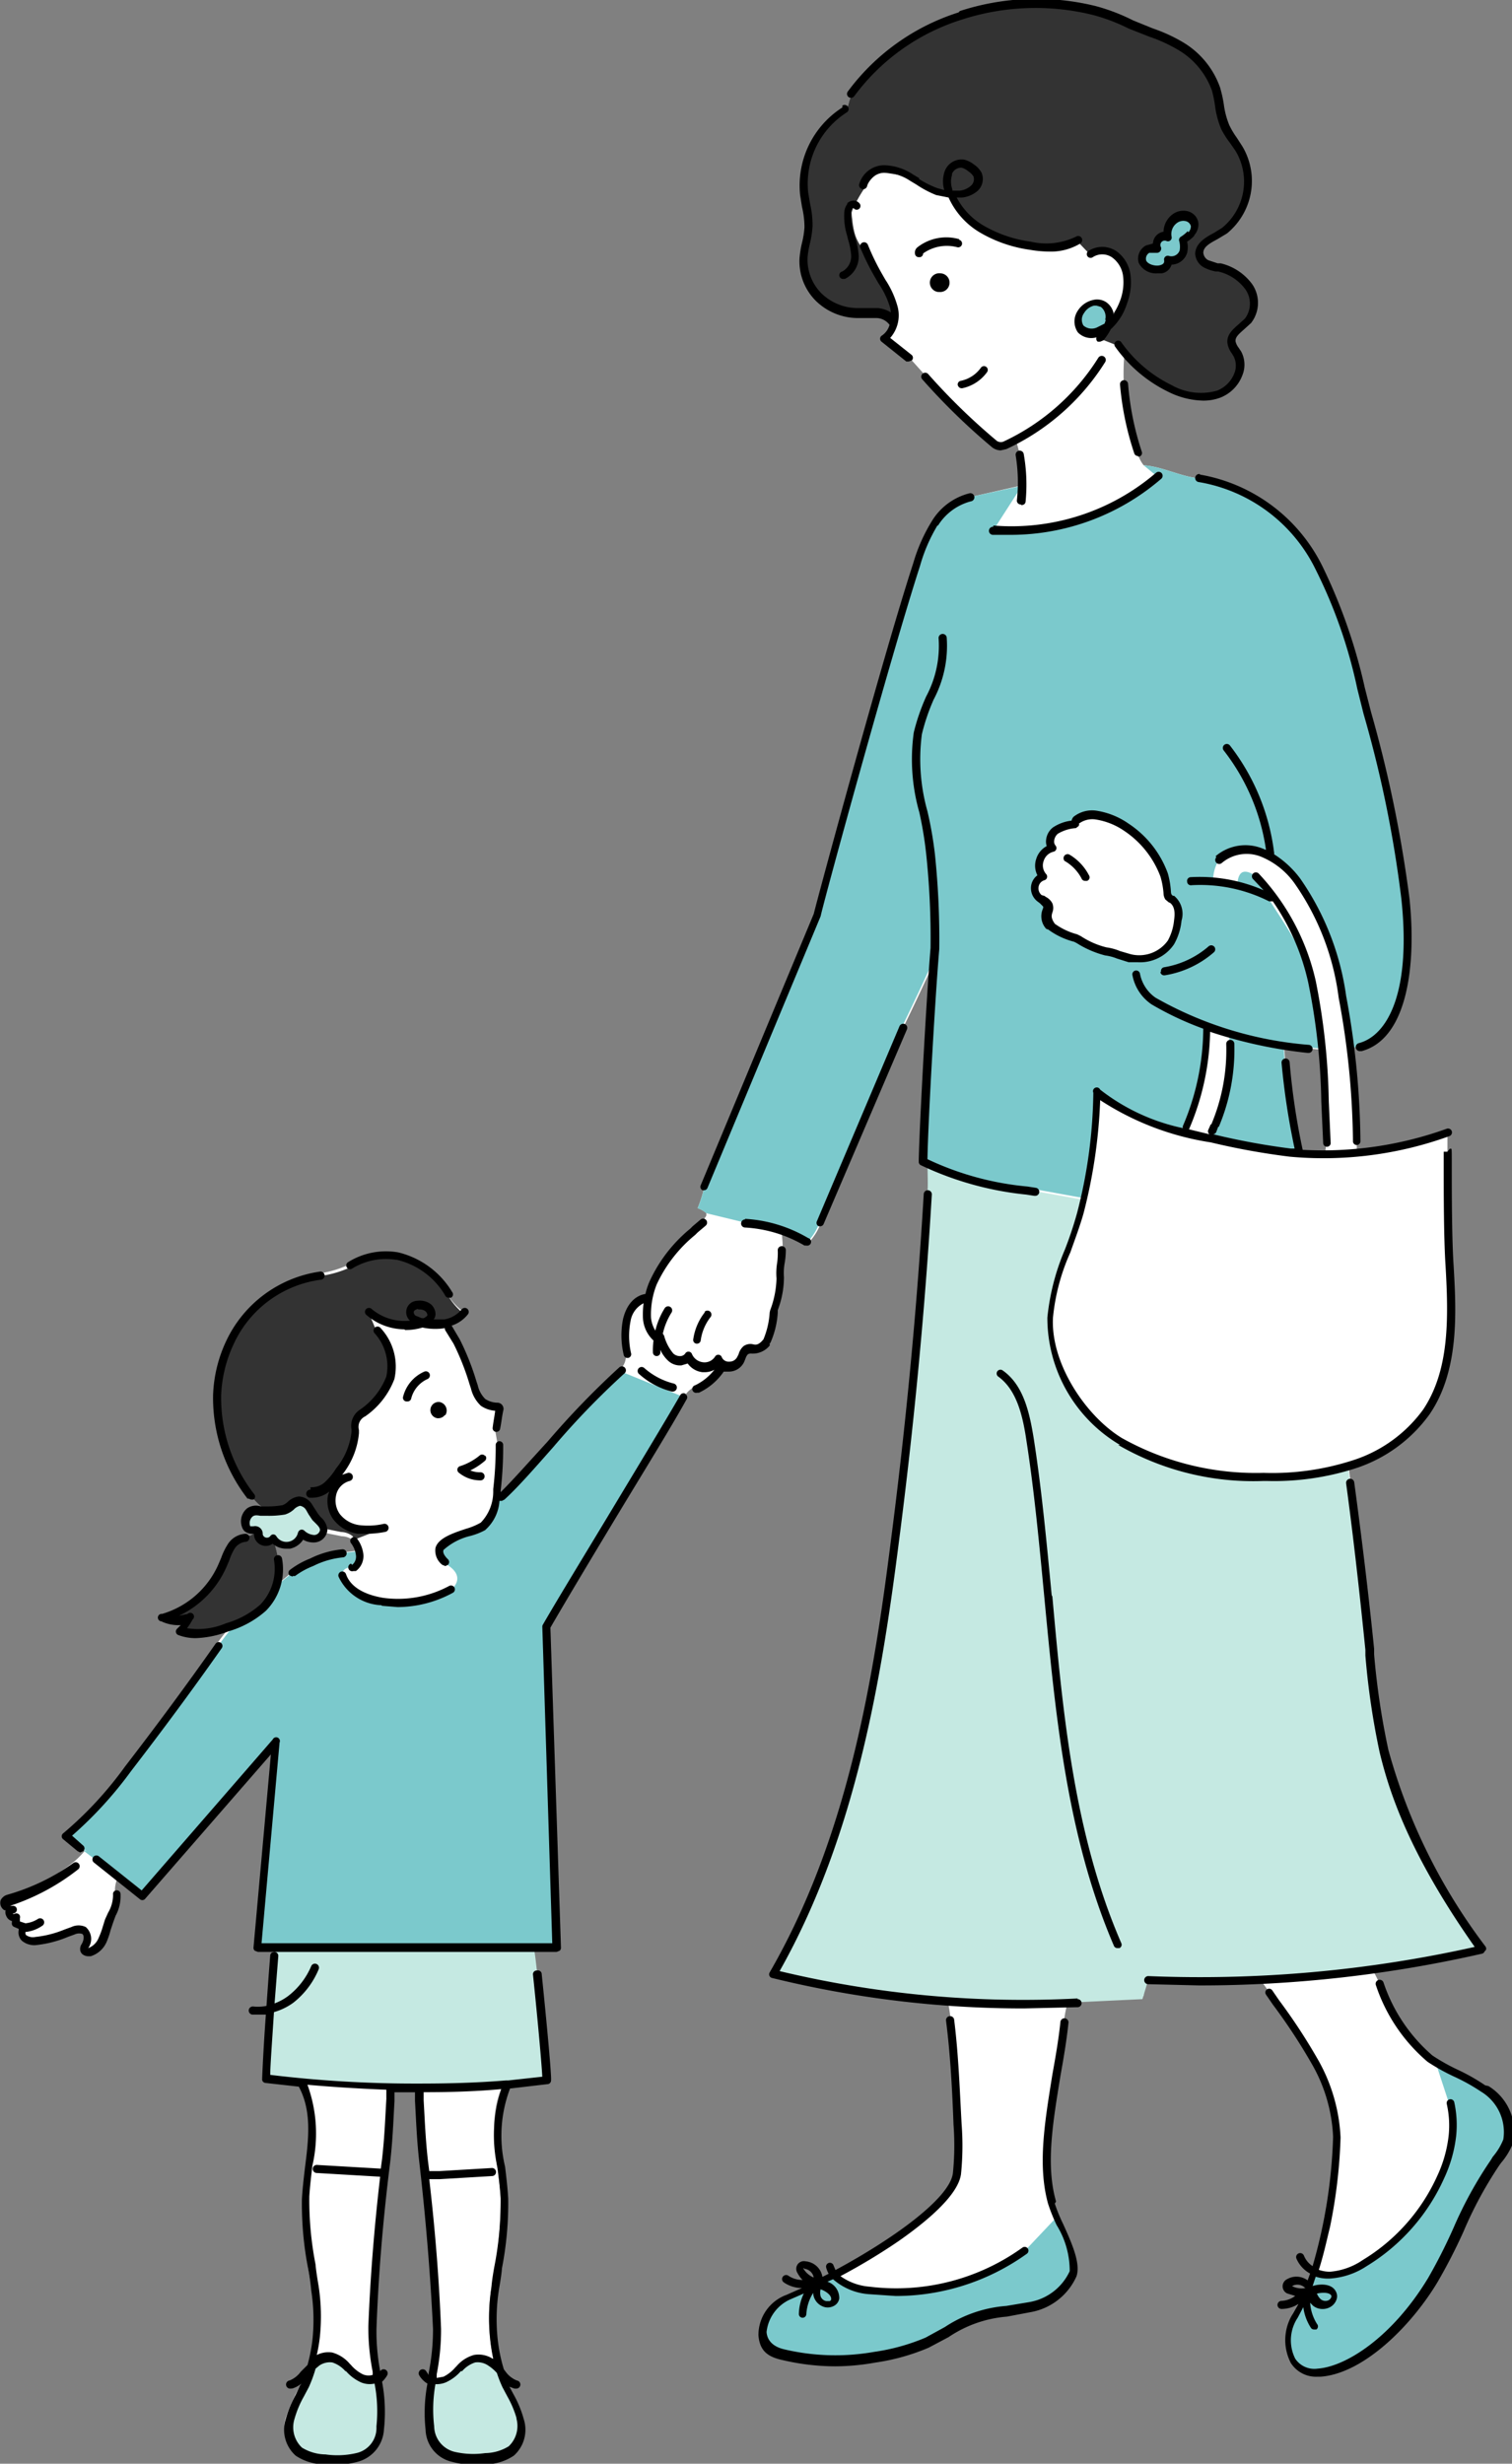 <svg xmlns="http://www.w3.org/2000/svg" xmlns:xlink="http://www.w3.org/1999/xlink" width="85.92" height="140" viewBox="0 0 85.92 140"><rect x="0" y="0" width="85.92" height="140" fill="#808080" stroke="none"/><defs><style>.a{fill:none;}.b{clip-path:url(#a);}.c{fill:#fff;}.d{fill:#7bc9cc;}.e{fill:#333;}.f{fill:#c5e9e2;}.g{fill:#8acecd;}.h{fill:#0d4a6e;}</style><clipPath id="a"><rect class="a" width="85.92" height="140"/></clipPath></defs><g transform="translate(42.96 70)"><g class="b" transform="translate(-42.96 -70)"><path class="c" d="M84.443,119.159c-.953-.671-2.083-1.059-3.036-1.73a11.391,11.391,0,0,1-2.859-4.271c-.106-.282-.282-.565-.424-.883,2.118-.282,4.2-.671,6.283-1.13a32.589,32.589,0,0,1-5.542-11.261,45.434,45.434,0,0,1-.847-5.754q-.494-4.73-1.094-9.46c-.035-.247-.071-.6-.106-.918l.282-.071a8.119,8.119,0,0,0,4.13-3c1.588-2.365,1.483-5.436,1.306-8.3-.141-2.153-.106-6.531-.106-6.531V64.8a21.957,21.957,0,0,1-5.154,1.13v-.635a46.42,46.42,0,0,0-.353-5.3l.6-.106c2.542-.671,2.93-4.977,2.542-8.4A75.118,75.118,0,0,0,77.913,40.9c-.777-2.859-1.341-5.648-2.753-8.225a9.337,9.337,0,0,0-6.848-5.013c-1.059-.106-2.083-.671-3.142-.741a2.012,2.012,0,0,1-.353-.706A16.592,16.592,0,0,1,64.04,22.3a14.508,14.508,0,0,1,.035-1.73,7.766,7.766,0,0,0,2.612,2.047,3.447,3.447,0,0,0,2.753.318A1.76,1.76,0,0,0,70.5,20.637,1.942,1.942,0,0,1,70.182,20c-.071-.529.565-.812.918-1.236a1.624,1.624,0,0,0,.035-1.906,2.859,2.859,0,0,0-1.694-1.094,3.106,3.106,0,0,1-.741-.247.741.741,0,0,1-.388-.6c0-.706.988-.918,1.412-1.271a3.636,3.636,0,0,0,.847-4.695c-.247-.424-.565-.777-.777-1.2s-.318-1.447-.529-2.153a4.624,4.624,0,0,0-2.047-2.436,27.928,27.928,0,0,0-2.789-1.236,10.7,10.7,0,0,0-2.083-.777A13.2,13.2,0,0,0,48.579,5.846h.035a1.2,1.2,0,0,0-.141.282c-.071.212-.106.53-.282.635A4.977,4.977,0,0,0,45.9,11.53a10.943,10.943,0,0,1,.247,1.836c-.035.6-.247,1.165-.282,1.73a2.93,2.93,0,0,0,.847,2.224,3.212,3.212,0,0,0,2.224.918,10.66,10.66,0,0,1,1.13,0,1.165,1.165,0,0,1,.918.565h.035a1.341,1.341,0,0,1-.565.882l1.412,1.13.918,1.024a36.007,36.007,0,0,0,3.954,3.848.635.635,0,0,0,.6.071l.565-.282.106.353c.035.177.106.318.141.494a9.743,9.743,0,0,1,.141,1.73l-2.965.671A3.318,3.318,0,0,0,53.309,30.2a9.531,9.531,0,0,0-1.024,2.365c-1.659,5.083-5.472,19.062-5.648,19.909L40.212,67.9a7.307,7.307,0,0,1-.388,1.236,1.412,1.412,0,0,1,.494.282v.141a1.306,1.306,0,0,1-.247.318l-.6.494a8.119,8.119,0,0,0-2.259,2.895,3.919,3.919,0,0,0-.282.918l-.071-.071a1.554,1.554,0,0,0-1.165,1.236,4.518,4.518,0,0,0,.035,1.941,1.094,1.094,0,0,1-.318,1.024c-1.836,1.483-5.119,5.542-6.813,7.166l-.388.353.106-.741a20.827,20.827,0,0,0,.141-2.542l-.177-1.024q.106-.494.177-1.024a.177.177,0,0,0-.035-.141h-.141a1.483,1.483,0,0,1-.777-.247,1.8,1.8,0,0,1-.494-.882,15.814,15.814,0,0,0-.988-2.577,7.554,7.554,0,0,0-.459-.741l-.141-.282A1.836,1.836,0,0,0,26.481,75a3.812,3.812,0,0,1-.918-1.024c-2.542-3.742-5.577-1.624-5.577-1.624a5.9,5.9,0,0,1-1.694.494,6.959,6.959,0,0,0-5.86,6.813,9.178,9.178,0,0,0,1.942,5.754,4.73,4.73,0,0,0,.918.883h-.141c-.282,0-.6-.176-.883.035a.741.741,0,0,0-.212.812l.071.141c.141.141.494.035.565.212v.071h0a1.236,1.236,0,0,1-.671.282,1.059,1.059,0,0,0-.812.53,5.26,5.26,0,0,0-.424.953A5.26,5.26,0,0,1,9.4,92.4a2.047,2.047,0,0,0,1.412.035,2.718,2.718,0,0,1-.494.706,3.843,3.843,0,0,0,2.718-.212l.318-.106a12.178,12.178,0,0,0-.847,1.059Q10,97.45,7.348,100.874a20.127,20.127,0,0,1-3.53,3.812l.847.741.318.247a5.048,5.048,0,0,1-.6.6,12.426,12.426,0,0,1-3.812,2.047.485.485,0,0,0-.282.176.247.247,0,0,0,.141.282.741.741,0,0,0,.353.071.286.286,0,1,0,.212.529l-.071.388.53.212a.383.383,0,0,0-.071.6.882.882,0,0,0,.706.176,8.19,8.19,0,0,0,2.118-.6.741.741,0,0,1,.635-.035c.282.177.212.635.035.918a.282.282,0,0,0-.071.176c0,.141.212.176.318.141a1.235,1.235,0,0,0,.777-.706c.141-.318.212-.706.353-1.024a3.358,3.358,0,0,0,.459-1.553,2.083,2.083,0,0,1,.176-.953l1.271,1.024,7.59-8.719-1.059,11.649h1.094a1.765,1.765,0,0,0-.141.459c-.247,2.965-.494,6.778-.459,6.954l2.012.247v.106c1.059,1.977.282,4.307.176,6.5a24.628,24.628,0,0,0,.53,5.154,11.261,11.261,0,0,1,.071,2.824A8.507,8.507,0,0,1,17.267,136a10.237,10.237,0,0,0-.847,1.871,1.8,1.8,0,0,0,.494,1.871,2.788,2.788,0,0,0,1.483.459,4.907,4.907,0,0,0,1.836-.071,1.762,1.762,0,0,0,1.341-1.659c.282-1.906-.494-3.777-.424-5.683.106-3.177.388-6.319.777-9.5.177-1.447.212-2.577.282-4.165H23.8c.071,1.589.106,2.718.282,4.165.388,3.177.635,6.319.777,9.5.071,1.906-.706,3.777-.424,5.683a1.794,1.794,0,0,0,1.341,1.659,4.907,4.907,0,0,0,1.836.071,2.789,2.789,0,0,0,1.483-.459,1.8,1.8,0,0,0,.494-1.871A10.237,10.237,0,0,0,28.74,136a8.507,8.507,0,0,1-.706-2.683,11.261,11.261,0,0,1,.071-2.824,25.288,25.288,0,0,0,.53-5.154c-.106-1.73-.883-4.483.177-6.46l2.224-.247c0-.212-.212-3.142-.53-6-.071-.529-.106-1.024-.212-1.553H31.6L31.246,92.9c1.836-3.177,5.966-9.813,7.8-13.026a1.412,1.412,0,0,1,.353-.424c.141-.106.247-.212.424-.176a3.318,3.318,0,0,0,1.306-1.13l-.141-.071-.177-.176.212-.212a.706.706,0,0,0,1.271-.071,1.273,1.273,0,0,1,.282-.53c.141-.106.565.247,1.2-.459a4.766,4.766,0,0,0,.388-1.659,7.323,7.323,0,0,0,.388-1.977,10.4,10.4,0,0,1,.106-1.553c0-.53-.035-.53-.035-.812v-.282a7.66,7.66,0,0,1,1.447.671h.141a3.389,3.389,0,0,0,.6-.988c.035-.035,0-.071.035-.141L51.544,58.8c.6-1.236,1.13-2.365,1.694-3.6-.212,3-.565,9.319-.6,11.19l.318.141c0,.565.035,1.094,0,1.659q-.6,9.884-1.871,19.733c-1.094,8.507-2.612,17.156-6.919,24.569a59.693,59.693,0,0,0,9.849,1.553c.071.388.141.741.176,1.094.247,1.942.353,3.954.424,5.9a15.814,15.814,0,0,1-.035,2.824c-.282,2.012-5.754,5.4-9.6,6.989-1.589.671-2.153,2.824-.247,3.248a12.849,12.849,0,0,0,5.189.141,12.073,12.073,0,0,0,3-.812C53.8,133,54.58,132.4,55.5,132.044s2.153-.388,3.212-.671a3.314,3.314,0,0,0,2.471-1.906c.318-1.024-.953-2.965-1.236-3.989-.812-2.965.282-6.566.706-10.237a8.366,8.366,0,0,1,.247-1.165h.565c1.2-.071,2.506-.071,3.707-.176a9.619,9.619,0,0,0,0-1.165h.318c2.047.071,4.06.071,6.107-.035l.565.777c.953,1.377,2.189,3.036,2.647,3.954a10.9,10.9,0,0,1,1.236,4.236c-.035,2.648-.741,7.413-2.33,10.166-.777,1.377-.459,3.354,1.377,3.248,2.506-.176,5.189-3.106,6.46-5.26s2.047-4.624,3.53-6.672a4.448,4.448,0,0,0,.741-1.235,2.841,2.841,0,0,0-1.341-2.965M20.268,87.989a1.8,1.8,0,0,1,.282.6l-.883.106a4.977,4.977,0,0,0-1.765.494,4.448,4.448,0,0,0-1.094.6l-.883.741A3.142,3.142,0,0,0,16,89.119a6.636,6.636,0,0,0-.318-1.13h0a.918.918,0,0,0,1.624-.318,1.13,1.13,0,0,0,.706.318.565.565,0,0,0,.53-.424l1.059.212a1.114,1.114,0,0,1,.671.247M75.477,63.1l.106,2.33a5.364,5.364,0,0,1-.071.671l-1.518-.071v-.106a39.323,39.323,0,0,1-.777-5.083c-.035-.494-.035-.494-.071-.953l1.377.176.812.071c.071.988.141,1.977.177,2.93" transform="translate(-0.182 -0.481)"/><path class="d" d="M11.477,247.875,13.7,249.57l1.271,1.024,7.59-8.719L21.5,253.523h17.05l-.565-18.25c1.836-3.177,5.966-9.813,7.8-13.026L42.223,220.8c-1.836,1.483-5.119,5.542-6.813,7.166l-.388.353h0a2.047,2.047,0,0,1-.671,1.306c-.635.459-3.459.706-2.189,2.047,1.412.777.388,1.518.388,1.518a6.389,6.389,0,0,1-3.918.706,2.692,2.692,0,0,1-2.259-1.483s-.106-.529.635-.494a.847.847,0,0,0,.318-.741V231h0l-.883.106a4.977,4.977,0,0,0-1.765.494,4.447,4.447,0,0,0-1.094.6l-.882.706a15.567,15.567,0,0,0-3.318,3.389q-2.506,3.565-5.154,6.989A20.127,20.127,0,0,1,10.7,247.1l.847.741.318.212" transform="translate(-6.923 -142.858)"/><path class="e" d="M37.1,218.526l1.73-.671a4.271,4.271,0,0,1-1.483.071,1.906,1.906,0,0,1-1.236-.741,1.553,1.553,0,0,1-.247-1.165,1.377,1.377,0,0,1,.565-.882l-.706.318a4.59,4.59,0,0,0,.565-.706,4.125,4.125,0,0,0,.918-2.224,1.694,1.694,0,0,1,.035-.706,1.2,1.2,0,0,1,.388-.424,4.035,4.035,0,0,0,1.553-1.977,3,3,0,0,0-.741-2.683l-.459-1.094a3.142,3.142,0,0,0,3.036.565,3.247,3.247,0,0,0,1.306.071h.353l.177-.071.106-.071.177-.106.071-.071.212-.247a3.812,3.812,0,0,1-.918-1.024,4.749,4.749,0,0,0-2.436-2.012l-.247-.071a3.459,3.459,0,0,0-.883-.106h-.353l-.459.071h-.176a3.777,3.777,0,0,0-1.024.459,5.93,5.93,0,0,1-1.694.494,7.307,7.307,0,0,0-3.459,1.553,7.408,7.408,0,0,0-2.4,5.26,9.143,9.143,0,0,0,1.235,4.695,8.967,8.967,0,0,0,.635.953,4.73,4.73,0,0,0,.918.883h-.141l-.53-.071h0a.494.494,0,0,0-.318.106.706.706,0,0,0-.212.741v.176h.106l.388.071.106.106a.847.847,0,0,1-.318.282h-.318a.953.953,0,0,0-.671.318l-.176.212a2.9,2.9,0,0,0-.247.529l-.141.424a5.26,5.26,0,0,1-3.389,3.071h.106a2.012,2.012,0,0,0,1.306,0,2.718,2.718,0,0,1-.494.706h.141a4.1,4.1,0,0,0,2.577-.247l.318-.106h0a4.765,4.765,0,0,0,1.694-.988,3.106,3.106,0,0,0,.883-2.047V219.8a3,3,0,0,0-.035-.353h0a6.283,6.283,0,0,0-.282-.988l-.071-.212a.918.918,0,0,0,.918.388l.177-.071a.918.918,0,0,0,.529-.635l.282.212.141.071h.53l.141-.071h0l.106-.106h0l.071-.176,1.059.212a1.115,1.115,0,0,1,.671.247" transform="translate(-17.016 -131.017)"/><path class="f" d="M49.924,321.413h1.589l5.013-.212,2.224-.247c0-.212-.212-3.142-.529-6-.071-.529-.106-1.024-.212-1.553H43.394a1.765,1.765,0,0,0-.141.459c-.247,2.965-.494,6.778-.459,6.954l2.012.247Z" transform="translate(-27.685 -202.77)"/><path class="f" d="M73.15,380.33a2.682,2.682,0,0,0-.565-.494,1.271,1.271,0,0,0-.918-.177,1.836,1.836,0,0,0-.847.565,2.542,2.542,0,0,1-.812.635.953.953,0,0,1-.706.035,9.072,9.072,0,0,0-.106,2.718,1.794,1.794,0,0,0,1.341,1.659,4.906,4.906,0,0,0,1.836.071,2.788,2.788,0,0,0,1.483-.459,1.8,1.8,0,0,0,.494-1.871,10.274,10.274,0,0,0-.847-1.871,6.956,6.956,0,0,1-.318-.847" transform="translate(-44.734 -245.625)"/><path class="f" d="M47.644,380.33a2.683,2.683,0,0,1,.565-.494,1.271,1.271,0,0,1,.918-.177,1.836,1.836,0,0,1,.847.565,2.542,2.542,0,0,0,.812.635.953.953,0,0,0,.706.035,9.072,9.072,0,0,1,.106,2.718,1.794,1.794,0,0,1-1.341,1.659,4.906,4.906,0,0,1-1.836.071,2.788,2.788,0,0,1-1.483-.459,1.8,1.8,0,0,1-.494-1.871,10.273,10.273,0,0,1,.847-1.836,6.952,6.952,0,0,0,.318-.847" transform="translate(-29.994 -245.625)"/><path class="f" d="M39.631,242.329a.741.741,0,0,0-.212.812l.071.141c.141.141.494.035.6.212a.53.53,0,0,1,.035.176.459.459,0,0,0,.847.212.918.918,0,0,0,1.624-.318,1.13,1.13,0,0,0,.706.318.565.565,0,0,0,.565-.459c0-.318-.282-.529-.494-.741a2.074,2.074,0,0,1-.353-.565.706.706,0,0,0-.565-.318c-.353.035-.565.388-.883.494a5.4,5.4,0,0,1-1.059.071c-.282,0-.6-.176-.882.035" transform="translate(-25.476 -156.445)"/><path class="f" d="M158.465,233.014l2.542-.388.918-.176.847-.177,1.942-.424-.212-.282a42.713,42.713,0,0,1-3.495-5.789,25.169,25.169,0,0,1-1.871-5.154c-.141-.671-.282-1.341-.388-2.012-.176-1.235-.318-2.471-.459-3.742q-.494-4.73-1.094-9.46c-.035-.247-.071-.6-.106-.918a15.744,15.744,0,0,1-4.836.6,15.548,15.548,0,0,1-8.154-2.012,8.2,8.2,0,0,1-4.024-7.06c.106-2.047,1.2-3.918,1.694-5.93l.212-.741-2.753-.494a19.255,19.255,0,0,1-6.036-1.553c0,.565.035,1.094,0,1.659q-.6,9.884-1.871,19.733c-1.024,7.978-2.436,16.062-6.142,23.192L124.4,233.3a59.692,59.692,0,0,0,17.3,1.659l3.706-.176.353-1.165a71.975,71.975,0,0,0,12.637-.6h.071Z" transform="translate(-80.487 -121.183)"/><path class="g" d="M126.541,198.382l-.741-.282,1.447.671h0l-.671-.353h-.035" transform="translate(-81.393 -128.171)"/><path class="d" d="M152.542,99.539a72.258,72.258,0,0,0-2.153-10.59c-.777-2.859-1.341-5.648-2.753-8.225a11.826,11.826,0,0,0-1.094-1.659l-.247-.318-.635-.706h-.035l-.706-.635-.247-.176-.494-.353-.988-.565-.388-.176a7.1,7.1,0,0,0-2.012-.494c-1.059-.106-2.083-.671-3.142-.741l.812.671a12.743,12.743,0,0,1-9.39,3.071l1.659-2.577-2.93.635h0a3.318,3.318,0,0,0-2.012,1.483,9.531,9.531,0,0,0-1.024,2.365c-1.659,5.083-5.472,19.062-5.648,19.909l-6.425,15.426a7.307,7.307,0,0,1-.388,1.236,1.412,1.412,0,0,1,.494.282l2.189.529a7.7,7.7,0,0,1,2.047.388h0l.741.282h.035l.671.353h.141a3.389,3.389,0,0,0,.6-.988c.035-.035,0-.071.035-.141l4.695-11.084c.6-1.236,1.13-2.365,1.694-3.6-.212,3-.565,9.319-.6,11.19l.318.141a19.01,19.01,0,0,0,6.036,1.553l2.718.494a27.675,27.675,0,0,0,.741-6.142,11.791,11.791,0,0,0,4.942,2.294l.106-.282a14.367,14.367,0,0,0,1.165-5.613v-.141h0l1.341.424h0v.706a11.049,11.049,0,0,1-.882,4.624l-.141.353-.177.388h.141a40.136,40.136,0,0,0,4.448.812h.635v-.106a39.359,39.359,0,0,1-.777-5.083c-.035-.494-.035-.494-.071-.953l1.377.176.812.071a25.273,25.273,0,0,0-.565-3.883c-.494-2.118-2.012-3.777-3.036-5.719a.847.847,0,0,0-.565-.459c-.282-.071-.6.035-.635.706h0l-1.341-.212h0a2.118,2.118,0,0,1,.318-1.165,2.436,2.436,0,0,1,2.436-.388,5.368,5.368,0,0,1,2.33,2.012,12.6,12.6,0,0,1,1.871,4.342,46.2,46.2,0,0,1,.847,4.8v-.071l.6-.106c2.542-.671,2.93-4.977,2.542-8.4m-12.955,1.271a3.248,3.248,0,0,1-.388,1.236,2.248,2.248,0,0,1-2.365.882c-.953-.141-.918-.353-1.377-.388a9.063,9.063,0,0,1-1.694-.741,4.1,4.1,0,0,1-1.412-.671c-.529-.741,0-.847-.176-1.271s-.247-.247-.424-.353A.706.706,0,0,1,132,98.233a.988.988,0,0,1,.529-1.624.706.706,0,0,1,.176-.988,2.507,2.507,0,0,1,1.13-.388c-.106-.388.741-.6,1.165-.529a4.1,4.1,0,0,1,1.73.706,5.526,5.526,0,0,1,2.153,2.718,4.8,4.8,0,0,1,.176,1.024.459.459,0,0,0,.071.247l.212.176a1.161,1.161,0,0,1,.318,1.2" transform="translate(-72.658 -48.46)"/><path class="g" d="M209,185.7Z" transform="translate(-135.223 -120.148)"/><path class="c" d="M194,165.2Z" transform="translate(-125.518 -106.884)"/><path class="c" d="M199.1,142.5Z" transform="translate(-128.818 -92.197)"/><path class="c" d="M170.792,156.791l-.212.741c-.529,2.012-1.589,3.883-1.694,5.93a8.245,8.245,0,0,0,4.024,7.06,15.223,15.223,0,0,0,8.154,2.012,15.744,15.744,0,0,0,4.836-.6l.282-.071a8.119,8.119,0,0,0,4.13-3c1.589-2.365,1.483-5.436,1.306-8.3-.141-2.153-.106-6.531-.106-6.531v-1.059a21.992,21.992,0,0,1-5.154,1.13v-.635a46.7,46.7,0,0,0-1.2-10.025,12.6,12.6,0,0,0-1.871-4.342,5.149,5.149,0,0,0-2.33-2.012,2.436,2.436,0,0,0-2.436.388,2.118,2.118,0,0,0-.318,1.165h0l1.341.212c.035-.706.353-.777.635-.706a.883.883,0,0,1,.565.459c1.024,1.941,2.542,3.6,3.036,5.719a25.24,25.24,0,0,1,.565,3.883c.071.988.141,1.977.176,2.93l.106,2.33a5.435,5.435,0,0,1-.071.671l-1.518-.071h-.529a40.134,40.134,0,0,1-4.448-.812h-.141l.177-.388.141-.353a11.049,11.049,0,0,0,.882-4.624v-.565h0l-1.341-.424v.141a14.367,14.367,0,0,1-1.165,5.613l-.106.282a11.375,11.375,0,0,1-4.942-2.294,27.64,27.64,0,0,1-.741,6.142" transform="translate(-109.264 -88.591)"/><path class="c" d="M208.9,185.4h0" transform="translate(-135.158 -119.954)"/><path class="c" d="M217.4,168.8v.071h0V168.8" transform="translate(-140.658 -109.214)"/><path class="c" d="M209,185.7Z" transform="translate(-135.223 -120.148)"/><path class="e" d="M133.663,16.3a10.1,10.1,0,0,1-.53-1.059,2.259,2.259,0,0,0-.247-.459,4.766,4.766,0,0,1-.353-.459,2.577,2.577,0,0,1-.247-.565,4.836,4.836,0,0,1-.141-.812,2.119,2.119,0,0,1-.035-.388,1.306,1.306,0,0,1,.141-.353,7.7,7.7,0,0,1,.812-1.341,1.871,1.871,0,0,1,.388-.424.741.741,0,0,1,.565-.141l.706.106.671.177a1.906,1.906,0,0,1,.424.247,6.071,6.071,0,0,0,1.13.6,2.9,2.9,0,0,0,.777.141,4.166,4.166,0,0,0,1.73,2.012,7.519,7.519,0,0,0,2.753.953,4.1,4.1,0,0,0,2.753-.318l.777.812a1.235,1.235,0,0,1,1.377.035,1.765,1.765,0,0,1,.706,1.236,3.212,3.212,0,0,1-.212,1.447,3.071,3.071,0,0,1-.882,1.377,2.859,2.859,0,0,1-.424.635l.988.388.353.459.53.565a7.731,7.731,0,0,0,2.083,1.483,3.447,3.447,0,0,0,2.753.318,1.76,1.76,0,0,0,1.059-2.295,1.942,1.942,0,0,1-.318-.635c-.071-.53.565-.812.918-1.236A1.659,1.659,0,0,0,154.7,16.9a2.859,2.859,0,0,0-1.694-1.094,3.106,3.106,0,0,1-.741-.247.741.741,0,0,1-.388-.6c0-.706.988-.918,1.412-1.271a3.636,3.636,0,0,0,.812-4.73c-.247-.424-.565-.777-.777-1.2s-.318-1.447-.53-2.153a4.66,4.66,0,0,0-2.047-2.436,27.93,27.93,0,0,0-2.789-1.236,10.731,10.731,0,0,0-2.083-.777A13.2,13.2,0,0,0,132.11,5.846h.035a1.235,1.235,0,0,0-.141.282c-.071.212-.106.53-.282.635a4.977,4.977,0,0,0-2.295,4.766,10.979,10.979,0,0,1,.247,1.836c-.035.6-.247,1.165-.282,1.73a2.93,2.93,0,0,0,.847,2.224,3.212,3.212,0,0,0,2.224.918,10.872,10.872,0,0,1,1.13,0,1.165,1.165,0,0,1,.918.53h.035a2.012,2.012,0,0,0,0-.812,6.177,6.177,0,0,0-.847-1.73" transform="translate(-83.714 -0.481)"/><path class="h" d="M138.259,39.9l-.459.318Z" transform="translate(-89.157 -25.815)"/><path class="d" d="M137.689,358.742A12.532,12.532,0,0,1,128.864,361a3.068,3.068,0,0,1-2.012-.918h0c-.918.459-1.8.883-2.612,1.236-1.589.671-2.153,2.824-.247,3.248a12.849,12.849,0,0,0,5.189.141,12.073,12.073,0,0,0,3-.812c.882-.424,1.659-1.024,2.577-1.377s2.153-.388,3.212-.671a3.314,3.314,0,0,0,2.471-1.906c.318-1.024-.459-2.118-.918-3.142Z" transform="translate(-79.444 -230.849)"/><path class="d" d="M215.558,332c.882.529,1.836.883,2.683,1.483a2.965,2.965,0,0,1,1.341,2.965,4.447,4.447,0,0,1-.741,1.235c-1.483,2.047-2.259,4.518-3.53,6.672s-3.954,5.083-6.46,5.26c-1.836.141-2.153-1.871-1.377-3.248a13.309,13.309,0,0,0,1.059-2.506h0a2.118,2.118,0,0,0,.883.176,4.024,4.024,0,0,0,2.012-.706,10.978,10.978,0,0,0,4.342-4.907,7.589,7.589,0,0,0,.635-2.294,5.824,5.824,0,0,0-.106-1.871Z" transform="translate(-133.979 -214.804)"/><path class="d" d="M183.871,37.069a.6.6,0,0,1,.282-.706.988.988,0,0,1,.529-.071.494.494,0,0,1,.6-.671,1.024,1.024,0,0,1,.424-1.059.812.812,0,0,1,.635-.106.6.6,0,0,1,.424.459.706.706,0,0,1-.176.53,2.083,2.083,0,0,1-.459.388,1.412,1.412,0,0,1,.035.671.741.741,0,0,1-.882.459c.071.777-1.271.671-1.483.071" transform="translate(-118.919 -22.278)"/><path class="d" d="M175.115,48.892a.96.96,0,0,0-1.271.424.883.883,0,0,0,0,.953.918.918,0,0,0,1.024.176,1.8,1.8,0,0,0,.529-.282l.106-.318a.918.918,0,0,0-.318-.953" transform="translate(-112.387 -31.559)"/><path d="M56.95,254.92l.882.071a6.6,6.6,0,0,0,3.142-.812.221.221,0,0,0-.212-.388,6.142,6.142,0,0,1-3.777.671c-.388-.071-1.73-.318-2.083-1.341a.223.223,0,0,0-.424.141,2.806,2.806,0,0,0,2.436,1.624" transform="translate(-35.24 -163.67)"/><path d="M56.407,315.258a.212.212,0,0,0-.212.247c.282,2.683.494,5.119.529,5.789l-1.942.212h-.141c-1.694.141-3.354.177-4.907.177h-.071a68.163,68.163,0,0,1-8.4-.494c0-.494.106-1.906.212-3.565a3.53,3.53,0,0,0,1.094-.53,4.7,4.7,0,0,0,1.447-1.906.229.229,0,0,0-.424-.177,4.236,4.236,0,0,1-1.306,1.694,3.105,3.105,0,0,1-.777.424c.071-.882.141-1.8.212-2.683a.23.23,0,0,0-.459-.035c-.071.883-.141,1.871-.212,2.859a2.507,2.507,0,0,1-.741.035.232.232,0,0,0-.071.459h.777c-.141,1.906-.212,3.565-.212,3.706a.212.212,0,0,0,.177.177l1.906.212h0c.741,1.377.565,2.93.353,4.589-.071.6-.141,1.2-.176,1.8a19.38,19.38,0,0,0,.353,3.954c.071.388.141.812.177,1.236a10.943,10.943,0,0,1,.071,2.789,9.638,9.638,0,0,1-.282,1.447l-.388.388a1.447,1.447,0,0,1-.635.494.232.232,0,0,0,.071.459H42.5a1.412,1.412,0,0,0,.529-.282l-.071.106-.247.53a6.248,6.248,0,0,0-.565,1.377,1.975,1.975,0,0,0,.565,2.083,2.965,2.965,0,0,0,1.589.494h.812a3.882,3.882,0,0,0,1.094-.141,2.012,2.012,0,0,0,1.518-1.836,9.213,9.213,0,0,0-.106-2.718,1.483,1.483,0,0,0,.282-.353.23.23,0,1,0-.388-.247,12.144,12.144,0,0,1-.212-2.4c.106-2.965.353-6.072.777-9.46.141-1.236.177-2.224.247-3.495v-.494h1.165v.494c.071,1.271.106,2.259.247,3.495.388,3.389.635,6.5.777,9.46a12.673,12.673,0,0,1-.247,2.506v.106l-.141-.212a.23.23,0,1,0-.388.247,1.342,1.342,0,0,0,.459.459,8.9,8.9,0,0,0-.106,2.612,1.933,1.933,0,0,0,1.518,1.836,3.882,3.882,0,0,0,1.094.141h.812a2.965,2.965,0,0,0,1.589-.494,1.975,1.975,0,0,0,.565-2.083,6.213,6.213,0,0,0-.565-1.377l-.247-.459.282.106h.071a.232.232,0,0,0,.071-.459,1.447,1.447,0,0,1-.635-.494l-.106-.141a9.318,9.318,0,0,1-.353-1.73,10.908,10.908,0,0,1,.071-2.789c.071-.424.141-.812.176-1.236a19.38,19.38,0,0,0,.353-3.954c-.035-.6-.106-1.2-.177-1.8a7.547,7.547,0,0,1,.282-4.448l2.118-.247a.212.212,0,0,0,.212-.212c.035-.247-.247-3.283-.53-6.036a.212.212,0,0,0-.247-.212M47.3,341.239a1.459,1.459,0,0,1-1.165,1.447,4.73,4.73,0,0,1-1.73.071,2.612,2.612,0,0,1-1.341-.388,1.589,1.589,0,0,1-.424-1.624,5.788,5.788,0,0,1,.529-1.271l.282-.53a7.411,7.411,0,0,0,.388-1.059l.212-.177a1.059,1.059,0,0,1,.741-.177,1.659,1.659,0,0,1,.741.494h.035a2.506,2.506,0,0,0,.847.635,1.271,1.271,0,0,0,.777.071,8.3,8.3,0,0,1,.106,2.436m.565-18.638c-.071,1.235-.106,2.224-.247,3.459l-.071.53-3.636-.212a.229.229,0,1,0,0,.459l3.6.212c-.353,3.036-.565,5.824-.671,8.507a12.99,12.99,0,0,0,.247,2.577v.177a.812.812,0,0,1-.565-.035,2.154,2.154,0,0,1-.671-.53l-.071-.071a2.012,2.012,0,0,0-.988-.635,1.447,1.447,0,0,0-.883.141,8.821,8.821,0,0,0,.176-1.024,11.366,11.366,0,0,0-.071-2.895c-.071-.424-.141-.847-.176-1.236a19.062,19.062,0,0,1-.353-3.848c.035-.565.106-1.165.177-1.765a8.107,8.107,0,0,0-.282-4.589c1.165.106,2.718.212,4.483.282v.494m7.378,18.144a1.589,1.589,0,0,1-.424,1.624,2.612,2.612,0,0,1-1.341.388,4.731,4.731,0,0,1-1.73-.071,1.52,1.52,0,0,1-1.165-1.447,8.26,8.26,0,0,1,.071-2.4,1.376,1.376,0,0,0,.6-.106,2.507,2.507,0,0,0,.847-.635h.071a1.659,1.659,0,0,1,.741-.494,1.059,1.059,0,0,1,.741.177,2.366,2.366,0,0,1,.494.424,7.163,7.163,0,0,0,.318.812l.282.53a5.824,5.824,0,0,1,.53,1.271m-1.094-14.3c.071.565.141,1.2.177,1.765a19.062,19.062,0,0,1-.353,3.848c-.071.388-.141.812-.176,1.235a11.4,11.4,0,0,0-.071,2.895,10.661,10.661,0,0,0,.177,1.13H53.9a1.483,1.483,0,0,0-1.059-.212,2.012,2.012,0,0,0-.988.635l-.071.071a2.153,2.153,0,0,1-.671.529l-.388.071V338.2a13.026,13.026,0,0,0,.247-2.577c-.106-2.683-.318-5.471-.671-8.507h.6l2.965-.176a.229.229,0,1,0,0-.459l-2.965.176h-.6l-.071-.565c-.141-1.236-.176-2.224-.247-3.459v-.459c1.412,0,2.895-.035,4.413-.176a8.38,8.38,0,0,0-.212,4.483" transform="translate(-25.907 -203.286)"/><path d="M108.458,203.234h.035a4.942,4.942,0,0,0,.424-1.73v-.141a5.345,5.345,0,0,0,.353-1.871,3.212,3.212,0,0,1,.035-.777,4.342,4.342,0,0,0,.071-.777.23.23,0,0,0-.459.035,4.024,4.024,0,0,1-.035.706,3.6,3.6,0,0,0-.035.882,5.472,5.472,0,0,1-.318,1.694,1.1,1.1,0,0,0-.071.247,4.7,4.7,0,0,1-.353,1.518c-.282.353-.459.318-.6.282a.671.671,0,0,0-.53.106.918.918,0,0,0-.282.459l-.071.141a.494.494,0,0,1-.459.282.424.424,0,0,1-.424-.247.212.212,0,0,0-.388-.035.706.706,0,0,1-.671.318.777.777,0,0,1-.635-.459.212.212,0,0,0-.388-.035.353.353,0,0,1-.247.141.565.565,0,0,1-.424-.141,2.612,2.612,0,0,1-.529-1.024l-.071-.106a3.813,3.813,0,0,1,.494-1.2.23.23,0,1,0-.388-.247,4.272,4.272,0,0,0-.53,1.271,1.659,1.659,0,0,1-.247-.741,4.624,4.624,0,0,1,.318-1.871,7.943,7.943,0,0,1,2.189-2.824l.141-.141.459-.388a.226.226,0,0,0-.282-.353l-.459.388-.141.141a8.4,8.4,0,0,0-2.294,2.965,3.742,3.742,0,0,0-.247.741c-.459.071-1.024.424-1.271,1.412a4.766,4.766,0,0,0,.035,2.047.212.212,0,0,0,.212.177h.035a.212.212,0,0,0,.176-.247,4.342,4.342,0,0,1-.035-1.836,1.377,1.377,0,0,1,.741-1.024,5.155,5.155,0,0,0-.035.847,1.871,1.871,0,0,0,.6,1.271,4.166,4.166,0,0,0-.035.671.212.212,0,0,0,.212.212h0a.212.212,0,0,0,.212-.247q0-.053,0-.106a1.942,1.942,0,0,0,.424.6.988.988,0,0,0,.777.282l.353-.106a1.2,1.2,0,0,0,.847.494h.106a1.165,1.165,0,0,0,.565-.141h0a3.106,3.106,0,0,1-1.094.883.218.218,0,0,0,.106.424h.106a3.53,3.53,0,0,0,1.412-1.2h.318a.953.953,0,0,0,.847-.565l.071-.177a.635.635,0,0,1,.141-.247.382.382,0,0,1,.212-.035,1.239,1.239,0,0,0,1.024-.459" transform="translate(-64.721 -126.915)"/><path d="M112.264,211.044a3.212,3.212,0,0,0-.671,1.553.212.212,0,0,0,.176.247h.035a.212.212,0,0,0,.212-.176,2.753,2.753,0,0,1,.565-1.341.226.226,0,0,0-.353-.282" transform="translate(-72.199 -136.491)"/><path d="M163.813,75.634h.035a.212.212,0,0,0,.212-.212,9.954,9.954,0,0,0-.106-2.683.232.232,0,1,0-.459.071,9.5,9.5,0,0,1,.071,2.542.212.212,0,0,0,.212.247" transform="translate(-105.779 -46.935)"/><path d="M181.322,65.541h.071a.212.212,0,0,0,.141-.282,16.344,16.344,0,0,1-.777-3.848.23.23,0,0,0-.459.035,16.767,16.767,0,0,0,.812,3.918.212.212,0,0,0,.212.141" transform="translate(-116.653 -39.595)"/><path d="M150.291,43.991a.534.534,0,1,0-.141,1.059h.071a.531.531,0,1,0,.071-1.059" transform="translate(-96.847 -28.459)"/><path d="M152.333,62.488a.812.812,0,0,0,.494.176l.318-.071a13.132,13.132,0,0,0,5.613-4.942.23.23,0,1,0-.388-.247,12.673,12.673,0,0,1-5.4,4.766.424.424,0,0,1-.353-.035,36.217,36.217,0,0,1-3.918-3.812.225.225,0,1,0-.318.318,36.571,36.571,0,0,0,3.954,3.848" transform="translate(-95.959 -37.072)"/><path d="M175.2,43.611a1.024,1.024,0,0,0-.459-.741.953.953,0,0,0-.741-.106,1.377,1.377,0,0,0-.847.6,1.094,1.094,0,0,0,0,1.236,1.059,1.059,0,0,0,1.059.282.212.212,0,0,0,.071.247h.141l.176-.071a3.177,3.177,0,0,0,.424-.635,3.318,3.318,0,0,0,.918-1.447,3.389,3.389,0,0,0,.212-1.553,1.977,1.977,0,0,0-.777-1.412,1.447,1.447,0,0,0-1.624-.035.215.215,0,1,0,.247.353.988.988,0,0,1,1.13.035,1.553,1.553,0,0,1,.6,1.094,2.965,2.965,0,0,1-.176,1.341,3.6,3.6,0,0,1-.353.706m-.459.388-.071.212-.424.212a.706.706,0,0,1-.777-.106.635.635,0,0,1,.035-.706.918.918,0,0,1,.565-.424h.141l.247.071a.706.706,0,0,1,.247.741" transform="translate(-111.904 -25.714)"/><path d="M142.693.6a12.531,12.531,0,0,0-6.283,4.483.226.226,0,1,0,.353.282,12.073,12.073,0,0,1,6.072-4.342,13.591,13.591,0,0,1,7.484-.282,10.625,10.625,0,0,1,2.047.777l1.165.459a8.613,8.613,0,0,1,1.624.741,4.412,4.412,0,0,1,1.941,2.33,6.709,6.709,0,0,1,.176.883,5.083,5.083,0,0,0,.353,1.306,5.013,5.013,0,0,0,.494.777l.318.459a3.389,3.389,0,0,1-.777,4.377l-.459.282c-.459.247-1.024.565-1.059,1.165a.953.953,0,0,0,.529.812,2.506,2.506,0,0,0,.635.212h.141A2.648,2.648,0,0,1,159,16.344,1.412,1.412,0,0,1,158.966,18l-.353.318c-.318.282-.706.6-.635,1.094a1.306,1.306,0,0,0,.247.565l.106.177a1.165,1.165,0,0,1,.035.953,1.73,1.73,0,0,1-.988.988,3.375,3.375,0,0,1-2.577-.318,7.519,7.519,0,0,1-2.859-2.436.215.215,0,1,0-.353.247,7.978,7.978,0,0,0,3.036,2.577,4.624,4.624,0,0,0,1.977.494,2.718,2.718,0,0,0,.988-.177,2.189,2.189,0,0,0,1.236-1.271,1.589,1.589,0,0,0-.071-1.341l-.141-.212a.953.953,0,0,1-.176-.353c-.035-.247.176-.424.494-.706l.388-.353a1.871,1.871,0,0,0,.071-2.189,3.106,3.106,0,0,0-1.8-1.2h-.176l-.529-.177a.529.529,0,0,1-.282-.424c0-.353.424-.565.812-.777l.53-.318a3.848,3.848,0,0,0,.882-4.942l-.318-.494a4.694,4.694,0,0,1-.424-.706,4.66,4.66,0,0,1-.318-1.2,7.271,7.271,0,0,0-.212-.953,4.871,4.871,0,0,0-2.118-2.577,9.073,9.073,0,0,0-1.694-.777l-1.13-.459a11.049,11.049,0,0,0-2.118-.812,14.049,14.049,0,0,0-7.731.282" transform="translate(-88.225 0.106)"/><path d="M149.79,38.327a2.662,2.662,0,0,0-2.365.459.388.388,0,0,0-.141.388.212.212,0,0,0,.212.177h.071a.212.212,0,0,0,.177-.212h0a2.319,2.319,0,0,1,1.941-.353.218.218,0,1,0,.106-.424" transform="translate(-95.287 -24.737)"/><path d="M136.159,164.941l-4.695,11.084a.212.212,0,0,0,.106.282h.071a.212.212,0,0,0,.212-.141l4.73-11.049a.229.229,0,0,0-.424-.176" transform="translate(-85.045 -106.625)"/><path d="M119.546,196.235a.23.23,0,0,0-.035.459,7.483,7.483,0,0,1,3.389,1.024h.106a.218.218,0,1,0,.106-.424,7.942,7.942,0,0,0-3.6-1.094" transform="translate(-77.186 -126.941)"/><path d="M69.819,225.69a.464.464,0,1,0-.141.918h.071a.459.459,0,0,0,.353-.177h.035a.494.494,0,0,0-.318-.741m-.071.494h0" transform="translate(-44.827 -146.018)"/><path d="M66.077,220.768a2.118,2.118,0,0,0-1.2,1.412.212.212,0,0,0,.176.282h.071a.212.212,0,0,0,.212-.177,1.659,1.659,0,0,1,.918-1.094.229.229,0,1,0-.176-.424" transform="translate(-41.967 -142.825)"/><path d="M72.906,229.258a2.416,2.416,0,0,0,.812-1.659h.141l.141-.071c.741-.671,1.73-1.8,2.789-3a45.588,45.588,0,0,1,4.024-4.165.226.226,0,1,0-.282-.353,47.852,47.852,0,0,0-4.06,4.2c-1.483,1.624-1.977,2.189-2.683,2.895V227a21.145,21.145,0,0,0,.141-2.577.212.212,0,0,0-.212-.212h0a.212.212,0,0,0-.212.212,20.614,20.614,0,0,1-.141,2.506v.141a2.53,2.53,0,0,1-.706,1.765,3.777,3.777,0,0,1-.847.353c-.741.247-1.589.53-1.73,1.094a1.024,1.024,0,0,0,.388.953l.177.071.141-.071a.212.212,0,0,0,0-.318c-.141-.141-.318-.353-.247-.529a3.48,3.48,0,0,1,1.447-.777,3.707,3.707,0,0,0,.988-.388" transform="translate(-45.336 -142.314)"/><path d="M75.2,234.233a.212.212,0,0,0-.318-.035,3.353,3.353,0,0,1-1.094.6.212.212,0,0,0-.071.388,1.906,1.906,0,0,0,1.165.424h.071a.23.23,0,1,0-.035-.459,1.447,1.447,0,0,1-.565-.106,3.812,3.812,0,0,0,.812-.53.212.212,0,0,0,.035-.318" transform="translate(-47.628 -151.489)"/><path d="M48.585,224.319a.212.212,0,0,0-.318.071c-.918,1.589-2.436,4.095-3.883,6.5s-3,4.942-3.918,6.531a.247.247,0,0,0-.035.106l.565,18H24.476l1.024-11.4a.213.213,0,0,0-.388-.176l-7.448,8.578-2.436-1.942a.226.226,0,0,0-.282.353l2.612,2.083a.212.212,0,0,0,.318-.035l7.131-8.19-.988,10.978a.212.212,0,0,0,.071.176l.177.071H41.243l.177-.071a.212.212,0,0,0,.071-.176l-.6-18.18c.918-1.589,2.4-4.06,3.848-6.46s3-4.907,3.883-6.5a.212.212,0,0,0-.071-.318" transform="translate(-9.614 -145.106)"/><path d="M36.275,217.579l.177.071h.141a.212.212,0,0,0,.035-.318,8.9,8.9,0,0,1-1.871-5.613,7.519,7.519,0,0,1,.706-2.895,6.362,6.362,0,0,1,4.977-3.671.232.232,0,0,0-.071-.459,6.979,6.979,0,0,0-5.33,3.954,7.837,7.837,0,0,0-.741,3.071,9.355,9.355,0,0,0,1.977,5.9" transform="translate(-22.19 -132.436)"/><path d="M58.62,201.914a4.32,4.32,0,0,1,2.753,2.047.212.212,0,0,0,.176.106h.141a.212.212,0,0,0,.071-.318,4.913,4.913,0,0,0-3.071-2.259,4.06,4.06,0,0,0-2.859.565.215.215,0,0,0,.247.353,3.671,3.671,0,0,1,2.506-.494" transform="translate(-36.064 -130.325)"/><path d="M166.891,137.209h.035a4.236,4.236,0,0,0,1.483.706l.141.071a5.654,5.654,0,0,0,1.624.706,2.718,2.718,0,0,1,.671.176l.671.212h.529a2.33,2.33,0,0,0,2.047-1.024,3.424,3.424,0,0,0,.424-1.341,1.334,1.334,0,0,0-.424-1.412h-.071l-.071-.071a.353.353,0,0,1-.035-.141,4.942,4.942,0,0,0-.176-1.059,5.727,5.727,0,0,0-2.224-2.824,4.342,4.342,0,0,0-1.836-.741,1.694,1.694,0,0,0-1.306.353.53.53,0,0,0-.106.212,2.4,2.4,0,0,0-1.059.388,1.024,1.024,0,0,0-.388.706.812.812,0,0,0,.035.353,1.236,1.236,0,0,0-.6.741,1.2,1.2,0,0,0,.071.918.918.918,0,0,0-.353.565.953.953,0,0,0,.353.918l.141.106.176.176c.035.071,0,.106-.035.212a1.059,1.059,0,0,0,.212,1.059m-.247-1.906a.494.494,0,0,1-.176-.494.459.459,0,0,1,.318-.353.212.212,0,0,0,.106-.353.741.741,0,0,1-.141-.741.777.777,0,0,1,.565-.53.212.212,0,0,0,.106-.353.353.353,0,0,1-.071-.282.6.6,0,0,1,.212-.388,2.33,2.33,0,0,1,1.024-.318l.141-.106a.212.212,0,0,0,.035-.176h.035a1.271,1.271,0,0,1,.883-.212,3.918,3.918,0,0,1,1.624.635,5.4,5.4,0,0,1,2.083,2.612,4.483,4.483,0,0,1,.176.953.671.671,0,0,0,.106.353l.212.176h.035c.247.176.318.494.247.988a3,3,0,0,1-.353,1.165,2,2,0,0,1-2.118.777l-.6-.176a3.106,3.106,0,0,0-.777-.212,4.659,4.659,0,0,1-1.447-.635l-.212-.106a3.848,3.848,0,0,1-1.271-.6c-.247-.353-.176-.494-.141-.635a.706.706,0,0,0,0-.529.847.847,0,0,0-.353-.353l-.106-.071" transform="translate(-107.375 -84.4)"/><path d="M171.269,137.887a2.471,2.471,0,0,1,.953.988.212.212,0,0,0,.212.141h.106a.212.212,0,0,0,.106-.318,2.93,2.93,0,0,0-1.094-1.165.23.23,0,0,0-.247.388" transform="translate(-110.765 -88.961)"/><path d="M126.249,81.231a3.142,3.142,0,0,1,1.871-1.377.232.232,0,0,0-.071-.459,3.5,3.5,0,0,0-2.153,1.589,9.707,9.707,0,0,0-1.059,2.4c-1.659,5.083-5.4,18.886-5.648,19.909l-6.425,15.426a.212.212,0,0,0,.106.282h.071a.212.212,0,0,0,.212-.141l6.425-15.426h0c.176-.847,3.989-14.791,5.648-19.909a9.389,9.389,0,0,1,.988-2.295" transform="translate(-72.946 -51.367)"/><path d="M147.141,132.032a.212.212,0,0,0,.141.212,18.168,18.168,0,0,0,5.966,1.659l.459.071h.035a.23.23,0,1,0,.035-.459l-.459-.071a16.815,16.815,0,0,1-5.683-1.553c.035-2.189.459-9.531.671-11.931a46.717,46.717,0,0,0-.247-5.4,21.707,21.707,0,0,0-.424-2.436,10.927,10.927,0,0,1-.318-4.377,11.544,11.544,0,0,1,.671-1.977,6.522,6.522,0,0,0,.741-3.53.232.232,0,0,0-.459.071,6.094,6.094,0,0,1-.706,3.283,11.861,11.861,0,0,0-.706,2.047,11.035,11.035,0,0,0,.318,4.554,21.389,21.389,0,0,1,.388,2.365,45.811,45.811,0,0,1,.247,5.33c-.212,2.471-.635,10.1-.671,12.073" transform="translate(-94.932 -66.021)"/><path d="M203.614,264.82a.212.212,0,0,0-.035-.212,32.9,32.9,0,0,1-5.507-11.155,42.956,42.956,0,0,1-.812-5.436V247.7c-.318-3.142-.706-6.319-1.13-9.46a.232.232,0,0,0-.459.071c.424,3.142.777,6.319,1.094,9.46v.318a43.277,43.277,0,0,0,.812,5.507c.53,2.189,1.624,5.683,5.4,11.049a71.694,71.694,0,0,1-18.533,1.659.23.23,0,1,0-.035.459l2.93.071a72.172,72.172,0,0,0,16.035-1.8.212.212,0,0,0,.168-.139" transform="translate(-119.176 -154.013)"/><path d="M141.353,237.524a59.339,59.339,0,0,1-16.944-1.553c4.342-7.7,5.789-16.626,6.778-24.392.847-6.531,1.483-13.167,1.871-19.733a.23.23,0,1,0-.459-.035c-.388,6.566-1.024,13.2-1.871,19.733-.988,7.837-2.436,16.8-6.884,24.5a.212.212,0,0,0,.141.318,59.8,59.8,0,0,0,14.3,1.73l3.071-.071a.23.23,0,0,0-.035-.459" transform="translate(-80.107 -123.964)"/><path d="M139,335.082c-.6-2.083-.176-4.518.247-7.131.177-.988.353-2.012.459-3.036a.23.23,0,0,0-.459-.035c-.106,1.024-.282,2.012-.459,3-.424,2.647-.847,5.118-.247,7.307a9.847,9.847,0,0,0,.494,1.236,4.939,4.939,0,0,1,.741,2.612,3.1,3.1,0,0,1-2.33,1.765l-1.271.212a7.307,7.307,0,0,0-3.495,1.2l-1.094.6a11.719,11.719,0,0,1-2.93.812,12.638,12.638,0,0,1-5.083-.141c-.635-.141-.988-.494-1.024-.988a2.306,2.306,0,0,1,1.306-1.836l.812-.353a2.788,2.788,0,0,0-.282,1.165.212.212,0,0,0,.212.212h0a.212.212,0,0,0,.212-.212,2.577,2.577,0,0,1,.388-1.2.953.953,0,0,0,.035.212.883.883,0,0,0,.635.6.741.741,0,0,0,.565-.106.565.565,0,0,0,.247-.388.971.971,0,0,0-.671-.953l.318-.141a3.465,3.465,0,0,0,2.012.847l1.553.106a12.779,12.779,0,0,0,7.448-2.4.215.215,0,0,0-.247-.353,12.285,12.285,0,0,1-8.684,2.224,3.283,3.283,0,0,1-1.659-.6,34.428,34.428,0,0,0,3.283-1.977c1.518-1.059,3.389-2.577,3.565-3.812a16.027,16.027,0,0,0,.035-2.859c-.106-1.941-.176-3.954-.424-5.93a.232.232,0,0,0-.459.071c.247,1.941.353,3.954.424,5.9a15.709,15.709,0,0,1-.035,2.753c-.176,1.447-3.459,3.777-6.672,5.507l-.106-.247a.218.218,0,1,0-.424.106,1.589,1.589,0,0,0,.141.353l-.353.177h0a1.059,1.059,0,0,0-.953-.883.436.436,0,0,0-.459.671,1.553,1.553,0,0,0,.282.388,1.412,1.412,0,0,1-.812-.247.23.23,0,0,0-.247.388,1.836,1.836,0,0,0,1.024.318l-.882.388a2.431,2.431,0,0,0-1.589,2.295c.071.918.565,1.236,1.377,1.412a13.2,13.2,0,0,0,2.965.353,13.026,13.026,0,0,0,2.294-.212,12.109,12.109,0,0,0,3.036-.847l1.13-.6a6.884,6.884,0,0,1,3.318-1.165l1.306-.247a3.529,3.529,0,0,0,2.648-2.047c.247-.741-.282-1.906-.741-2.93a9.633,9.633,0,0,1-.494-1.2m-12.708,5.471-.071.071h-.212a.424.424,0,0,1-.318-.282.847.847,0,0,1,0-.388c.318.106.635.353.6.565m-1.518-1.73a.6.6,0,0,1,.529.494h0a1.2,1.2,0,0,1-.6-.53h.035" transform="translate(-78.989 -209.979)"/><path d="M216.19,324.7a11.226,11.226,0,0,0-1.553-.883,11.227,11.227,0,0,1-1.447-.812,9.417,9.417,0,0,1-2.789-4.165.229.229,0,1,0-.424.176,9.723,9.723,0,0,0,2.93,4.342,11.648,11.648,0,0,0,1.518.847,10.909,10.909,0,0,1,1.518.847,2.687,2.687,0,0,1,1.271,2.718,3.531,3.531,0,0,1-.6.988l-.106.176a22.839,22.839,0,0,0-2.118,3.848,30.712,30.712,0,0,1-1.447,2.859c-2.047,3.389-4.695,5.048-6.283,5.154a1.306,1.306,0,0,1-1.271-.565,2.321,2.321,0,0,1,.141-2.33l.318-.6a2.824,2.824,0,0,0,.424,1.165.212.212,0,0,0,.176.106h.141a.212.212,0,0,0,.035-.318,2.577,2.577,0,0,1-.388-1.2l.176.177a.883.883,0,0,0,.882.106.777.777,0,0,0,.424-.424.565.565,0,0,0,0-.459c-.212-.494-.883-.494-1.341-.353l.176-.529a2.3,2.3,0,0,0,.741.106h.035a4.271,4.271,0,0,0,2.118-.706,11.225,11.225,0,0,0,4.413-5.013,7.731,7.731,0,0,0,.671-2.365,6.036,6.036,0,0,0-.106-1.941.218.218,0,0,0-.424.106,5.577,5.577,0,0,1,.106,1.8,7.308,7.308,0,0,1-.635,2.259,10.767,10.767,0,0,1-4.236,4.8,3.848,3.848,0,0,1-1.871.671,1.942,1.942,0,0,1-.635-.106c.282-.883.459-1.73.635-2.436a29.511,29.511,0,0,0,.6-5.083,9.857,9.857,0,0,0-1.236-4.342,32.971,32.971,0,0,0-2.259-3.459l-.388-.565a.215.215,0,1,0-.353.247l.388.565a32.9,32.9,0,0,1,2.224,3.389,9.077,9.077,0,0,1,1.2,4.13,29.336,29.336,0,0,1-1.165,7.342,1.271,1.271,0,0,1-.494-.6.229.229,0,1,0-.424.176,1.765,1.765,0,0,0,.777.847l-.141.388a1.059,1.059,0,0,0-1.165-.071.45.45,0,0,0,0,.812l.459.141a1.412,1.412,0,0,1-.777.282.229.229,0,0,0,0,.459h0a1.765,1.765,0,0,0,.953-.282l-.318.565a2.823,2.823,0,0,0-.106,2.789,1.694,1.694,0,0,0,1.518.777h.176c2.436-.176,5.154-2.895,6.636-5.366A31.178,31.178,0,0,0,214.954,333,22.487,22.487,0,0,1,217,329.219l.106-.141a3.918,3.918,0,0,0,.671-1.13,3.061,3.061,0,0,0-1.412-3.212m-8.931,11.9a.141.141,0,0,1,0,.106.318.318,0,0,1-.176.177.424.424,0,0,1-.424-.071.847.847,0,0,1-.212-.318c.318-.071.706-.071.812.106m-2.259-.529h.035a.6.6,0,0,1,.741.106h.035a1.2,1.2,0,0,1-.777-.106" transform="translate(-131.787 -206.199)"/><path d="M163.567,233.307c-.282-2.93-.565-6-1.024-8.931-.247-1.518-.6-3.036-1.765-3.848a.215.215,0,0,0-.247.353c1.024.741,1.377,2.153,1.589,3.565.459,2.93.741,5.966,1.024,8.931.635,6.672,1.271,13.591,3.954,19.839a.212.212,0,0,0,.212.141h.106a.212.212,0,0,0,.106-.282c-2.683-6.178-3.318-13.026-3.918-19.7" transform="translate(-103.804 -142.657)"/><path d="M42.3,243.336a1.165,1.165,0,0,0,.635.176.777.777,0,0,0,.777-.706,1.059,1.059,0,0,0-.388-.741l-.141-.177L43,241.606l-.177-.282a.918.918,0,0,0-.741-.424,1.094,1.094,0,0,0-.6.282.953.953,0,0,1-.318.212,5.224,5.224,0,0,1-.953.071h-.282a.882.882,0,0,0-.777.106.953.953,0,0,0-.282,1.094.565.565,0,0,0,.141.212.671.671,0,0,0,.424.141h.106v.071a.671.671,0,0,0,1.059.494,1.165,1.165,0,0,0,.777.282h.212a1.165,1.165,0,0,0,.777-.565m-.318-.388a.671.671,0,0,1-1.236.247.212.212,0,0,0-.176-.106h0a.212.212,0,0,0-.176.106.247.247,0,0,1-.424-.106h0a.433.433,0,0,0-.529-.459h-.177a.494.494,0,0,1,.141-.565c.106-.071.212-.071.424-.035h.353a5.4,5.4,0,0,0,1.059-.071,1.341,1.341,0,0,0,.494-.282.741.741,0,0,1,.353-.212.494.494,0,0,1,.353.247l.141.247.212.318.177.176c.141.141.282.282.247.424a.339.339,0,0,1-.318.247.883.883,0,0,1-.565-.247.212.212,0,0,0-.353.106" transform="translate(-25.107 -155.862)"/><path d="M25.713,251.913a2.259,2.259,0,0,0,1.024.176l-.212.212a.212.212,0,0,0,.071.353,2.718,2.718,0,0,0,1.024.176,5.719,5.719,0,0,0,1.836-.388,5.542,5.542,0,0,0,2.118-1.165,3.353,3.353,0,0,0,.918-2.965.232.232,0,0,0-.459.071,2.93,2.93,0,0,1-.777,2.542,5.048,5.048,0,0,1-1.942,1.059,4.064,4.064,0,0,1-2.224.282,2.894,2.894,0,0,0,.318-.494.213.213,0,1,0-.282-.318l-.494.106a5.507,5.507,0,0,0,2.753-2.895l.106-.247a3.319,3.319,0,0,1,.282-.635.847.847,0,0,1,.635-.424.229.229,0,0,0,0-.459,1.271,1.271,0,0,0-1.024.635,3.706,3.706,0,0,0-.353.741l-.106.247a5.048,5.048,0,0,1-3.248,2.93.213.213,0,1,0-.035.424" transform="translate(-16.465 -159.744)"/><path d="M56.22,248.944a.223.223,0,0,0,.141.424H56.5a1.059,1.059,0,0,0,.424-.953,1.8,1.8,0,0,0-.353-.883.215.215,0,1,0-.353.247,1.377,1.377,0,0,1,.282.671.6.6,0,0,1-.212.565" transform="translate(-36.276 -160.093)"/><path d="M49.546,222.823a.23.23,0,1,0-.035.459h.141a1.553,1.553,0,0,0,.953-.353l-.071.212a1.765,1.765,0,0,0,.282,1.341,2.153,2.153,0,0,0,1.412.847h.565a5.683,5.683,0,0,0,.988-.106.232.232,0,0,0-.071-.459,4.06,4.06,0,0,1-1.412.071A1.694,1.694,0,0,1,51.2,224.2a1.341,1.341,0,0,1-.212-1.024,1.059,1.059,0,0,1,.777-.847.235.235,0,1,0-.106-.459l-.318.106h0a4.438,4.438,0,0,0,.953-2.365v-.176a.655.655,0,0,1,.353-.777,4.527,4.527,0,0,0,1.659-2.118,3.212,3.212,0,0,0-.777-2.895.226.226,0,1,0-.353.282,2.789,2.789,0,0,1,.671,2.471,4.049,4.049,0,0,1-1.483,1.871,1.094,1.094,0,0,0-.494,1.13v.141a3.956,3.956,0,0,1-.882,2.083,3.707,3.707,0,0,1-.635.777,1.094,1.094,0,0,1-.812.282" transform="translate(-31.896 -138.173)"/><path d="M61,211.041a3.283,3.283,0,0,0,1.024-.141,3.424,3.424,0,0,0,1.271.035.212.212,0,0,0,.035.141l.459.741a14.365,14.365,0,0,1,.918,2.33l.071.212a1.977,1.977,0,0,0,.565.988,1.624,1.624,0,0,0,.812.282c-.035.318-.106.635-.141.953a.212.212,0,0,0,.176.247h.035a.212.212,0,0,0,.212-.176c.071-.353.106-.706.176-1.024a.353.353,0,0,0-.353-.459,1.271,1.271,0,0,1-.671-.212,1.588,1.588,0,0,1-.424-.777l-.071-.212a14.755,14.755,0,0,0-.953-2.4l-.459-.777a1.941,1.941,0,0,0,.918-.635.226.226,0,1,0-.353-.282,1.624,1.624,0,0,1-.988.565h-.6a.494.494,0,0,0,.106-.318.777.777,0,0,0-.247-.53,1.024,1.024,0,0,0-.777-.212.646.646,0,0,0-.424,1.13,2.9,2.9,0,0,1-2.189-.671.226.226,0,1,0-.282.353,3.353,3.353,0,0,0,2.189.812m.741-1.13h.071a.529.529,0,0,1,.353.106.353.353,0,0,1,.106.212c0,.035-.071.106-.212.176h-.106l-.353-.141a.247.247,0,0,1-.106-.212c0-.071.106-.141.247-.176" transform="translate(-38.017 -135.464)"/><path d="M46.674,250.912h.141a4.306,4.306,0,0,1,1.024-.565,4.8,4.8,0,0,1,1.694-.494.23.23,0,1,0-.035-.459,5.189,5.189,0,0,0-1.836.529,4.625,4.625,0,0,0-1.13.635.212.212,0,0,0-.035.318l.177.071" transform="translate(-30.047 -161.356)"/><path d="M10.838,276.222l.141.071.177-.071a.212.212,0,0,0,0-.318l-.635-.565a22.381,22.381,0,0,0,3.354-3.671c1.765-2.294,3.495-4.624,5.154-6.989a.215.215,0,0,0-.353-.247c-1.659,2.365-3.389,4.695-5.154,6.989a21.036,21.036,0,0,1-3.495,3.777.212.212,0,0,0,0,.353Z" transform="translate(-6.426 -171.028)"/><path d="M104.615,221.451a.232.232,0,0,0,.071-.459,3.989,3.989,0,0,1-1.659-.882.226.226,0,1,0-.282.353,4.448,4.448,0,0,0,1.836.988h.071" transform="translate(-66.421 -142.378)"/><path d="M6.626,301.362a.212.212,0,0,0-.177.247,1.977,1.977,0,0,1-.282,1.024l-.176.388-.141.459a4.2,4.2,0,0,1-.212.565,1.024,1.024,0,0,1-.6.6h0a.9.9,0,0,0-.141-1.2.953.953,0,0,0-.812,0l-.388.141a6,6,0,0,1-1.659.424.671.671,0,0,1-.53-.106.212.212,0,0,1-.035-.176h0a2.047,2.047,0,0,0,.953-.353.23.23,0,1,0-.247-.388,1.624,1.624,0,0,1-.706.247l-.318-.106v-.177a.212.212,0,0,0-.318-.247H.766a.071.071,0,0,1,0-.035H.8a.215.215,0,1,0-.071-.424H.59a12.6,12.6,0,0,0,3.883-2.083.226.226,0,0,0-.282-.353,12.143,12.143,0,0,1-3.742,1.8.6.6,0,0,0-.388.318.494.494,0,0,0,.212.565H.342a.494.494,0,0,0,.035.318.494.494,0,0,0,.282.282H.7v.106a.212.212,0,0,0,.141.247l.247.106v.071a.671.671,0,0,0,.176.6,1.094,1.094,0,0,0,.847.247,6.389,6.389,0,0,0,1.765-.459l.388-.141a.6.6,0,0,1,.424-.035c.141.071.106.388-.035.6a.494.494,0,0,0-.071.318A.353.353,0,0,0,4.72,305a.53.53,0,0,0,.318.106h.141a1.447,1.447,0,0,0,.918-.847,4.552,4.552,0,0,0,.212-.635l.141-.424.141-.388a2.33,2.33,0,0,0,.282-1.271.212.212,0,0,0-.247-.177" transform="translate(-0.025 -193.944)"/><path d="M154.177,60.02a.212.212,0,0,0,.212.176h.035a2.33,2.33,0,0,0,1.412-.918.215.215,0,0,0-.353-.247,1.871,1.871,0,0,1-1.13.741.212.212,0,0,0-.176.282" transform="translate(-99.744 -38.134)"/><path d="M192.646,76.3a.23.23,0,0,0-.035.459,9.067,9.067,0,0,1,6.636,4.977,28.058,28.058,0,0,1,2.365,6.778l.353,1.412a66.506,66.506,0,0,1,2.153,10.555c.565,5.4-.847,7.731-2.4,8.154a.232.232,0,0,0,.071.459h.071c2.612-.706,3.106-4.907,2.718-8.649a72.168,72.168,0,0,0-2.189-10.625l-.353-1.377a31.2,31.2,0,0,0-2.4-6.884,9.58,9.58,0,0,0-6.954-5.224" transform="translate(-124.481 -49.365)"/><path d="M186.8,153.692a.212.212,0,0,0,.212.177h.035a5.578,5.578,0,0,0,2.789-1.306.226.226,0,0,0-.282-.353,5.119,5.119,0,0,1-2.542,1.2.212.212,0,0,0-.176.247" transform="translate(-120.86 -98.447)"/><path d="M195.679,126.2a.225.225,0,0,0,.318.318,2.189,2.189,0,0,1,2.224-.353,4.377,4.377,0,0,1,1.906,1.518,14.5,14.5,0,0,1,2.506,6.5,46.277,46.277,0,0,1,.812,8.154.212.212,0,0,0,.212.212h0a.212.212,0,0,0,.212-.212,46.737,46.737,0,0,0-.812-8.26,15.36,15.36,0,0,0-2.612-6.672,5.542,5.542,0,0,0-1.483-1.377.212.212,0,0,0,0-.106,12.39,12.39,0,0,0-2.506-6.072.226.226,0,1,0-.353.282,11.931,11.931,0,0,1,2.4,5.648l-.177-.071a2.612,2.612,0,0,0-2.683.424" transform="translate(-126.562 -77.484)"/><path d="M191.095,140.938a.212.212,0,0,0,.247.212,8.684,8.684,0,0,1,4.413.918h.212a13.061,13.061,0,0,1,2.012,4.624,36.545,36.545,0,0,1,.741,6.778l.106,2.33a.212.212,0,0,0,.212.212h0a.212.212,0,0,0,.212-.247l-.106-2.33a37.633,37.633,0,0,0-.741-6.848,13.113,13.113,0,0,0-3.248-6.107.225.225,0,0,0-.318.318l.6.635a9.107,9.107,0,0,0-4.13-.741.212.212,0,0,0-.212.247" transform="translate(-123.636 -90.848)"/><path d="M172.609,183.19a15.309,15.309,0,0,0,8.26,2.047h.177a15.109,15.109,0,0,0,5.013-.706,8.366,8.366,0,0,0,4.236-3.071c1.73-2.506,1.518-5.93,1.377-8.437-.106-1.553-.106-4.342-.106-5.648s0-.953-.106-1.024l-.141.176h-.212v.812c0,1.341,0,4.095.106,5.683.176,3.036.212,5.93-1.271,8.154a7.907,7.907,0,0,1-4.024,2.895,14.861,14.861,0,0,1-5.048.706,15.592,15.592,0,0,1-8.048-1.977c-2.083-1.271-4.059-4.271-3.918-6.848a11.8,11.8,0,0,1,.988-3.706c.247-.706.529-1.447.741-2.189a29.864,29.864,0,0,0,.953-6.46,15.859,15.859,0,0,0,6.283,2.4,40.6,40.6,0,0,0,4.483.812,21,21,0,0,0,9.072-1.165.223.223,0,0,0-.141-.424,20.756,20.756,0,0,1-8.19,1.2,39.044,39.044,0,0,1-.741-4.977h0a.23.23,0,1,0-.459.035h0a41.228,41.228,0,0,0,.741,4.871h-.212a40.1,40.1,0,0,1-4.412-.812.212.212,0,0,0,.176-.141l.106-.282h.035a11.3,11.3,0,0,0,.882-4.73.23.23,0,1,0-.459.035,10.872,10.872,0,0,1-.847,4.554h-.035l-.141.318a.212.212,0,0,0,.071.247l-1.165-.282h0a14.685,14.685,0,0,0,1.2-5.542,26.335,26.335,0,0,0,5.542,1.2h.035a.23.23,0,1,0,.035-.459,20.987,20.987,0,0,1-8.719-2.683,2.153,2.153,0,0,1-.882-1.377.218.218,0,0,0-.424.106,2.577,2.577,0,0,0,1.094,1.659,17.79,17.79,0,0,0,2.93,1.377,14.191,14.191,0,0,1-1.165,5.542.212.212,0,0,0,0,.106A11.452,11.452,0,0,1,171.585,163a.213.213,0,0,0-.388.176,28.31,28.31,0,0,1-.918,6.813,21.278,21.278,0,0,1-.706,2.118,13.147,13.147,0,0,0-.988,3.848,8.394,8.394,0,0,0,4.13,7.237" transform="translate(-109.068 -101.082)"/><path d="M186.415,35.287a.918.918,0,0,0,.212-.706.812.812,0,0,0-.6-.635,1.024,1.024,0,0,0-.812.141,1.271,1.271,0,0,0-.565,1.024.706.706,0,0,0-.6.671l-.388.106a.847.847,0,0,0-.424.988,1.094,1.094,0,0,0,1.059.6h.247a.706.706,0,0,0,.565-.494.953.953,0,0,0,.883-.671,1.412,1.412,0,0,0,0-.635,1.906,1.906,0,0,0,.388-.318m-.353-.282a1.941,1.941,0,0,1-.388.318.212.212,0,0,0-.106.212,1.271,1.271,0,0,1,.035.565.494.494,0,0,1-.6.318.212.212,0,0,0-.282.247c0,.071.035.212-.247.282s-.706-.071-.777-.282a.388.388,0,0,1,.176-.424h.424a.249.249,0,0,0,.247-.318.247.247,0,0,1,.318-.353.212.212,0,0,0,.282-.247.777.777,0,0,1,.353-.812.6.6,0,0,1,.459-.071.388.388,0,0,1,.282.282.494.494,0,0,1-.141.353" transform="translate(-118.533 -21.943)"/><path d="M141.719,26.74l-.353-.212a3.106,3.106,0,0,0-1.659-.53,1.483,1.483,0,0,0-1.412,1.094.232.232,0,1,0,.459.071,1.059,1.059,0,0,1,1.024-.741,2.718,2.718,0,0,1,1.412.459l.353.212a5.966,5.966,0,0,0,1.13.6l.706.141a4.412,4.412,0,0,0,1.765,1.977,7.7,7.7,0,0,0,2.824.988,6.919,6.919,0,0,0,1.13.106,3.248,3.248,0,0,0,1.765-.459.23.23,0,1,0-.247-.388,3.888,3.888,0,0,1-2.577.282,7.272,7.272,0,0,1-2.683-.918,4.024,4.024,0,0,1-1.518-1.589h.318a1.589,1.589,0,0,0,.883-.388.918.918,0,0,0,.212-1.024,1.306,1.306,0,0,0-.424-.459,1.447,1.447,0,0,0-.565-.282,1.024,1.024,0,0,0-1.094.635,1.73,1.73,0,0,0-.035,1.094l-.388-.106a5.542,5.542,0,0,1-1.059-.53m1.871-.247a.565.565,0,0,1,.565-.388,1.059,1.059,0,0,1,.388.212.953.953,0,0,1,.282.282.494.494,0,0,1-.141.53,1.165,1.165,0,0,1-.635.282h-.424v-.071a1.341,1.341,0,0,1,0-.883" transform="translate(-89.475 -16.609)"/><path d="M135.589,32.44a.918.918,0,0,0-.212.6,3.743,3.743,0,0,0,.071.883c.035.177.106.388.141.565a4.025,4.025,0,0,1,.176.847.988.988,0,0,1-.494.988.215.215,0,0,0,.071.424h.071a1.412,1.412,0,0,0,.777-1.447,4.378,4.378,0,0,0-.212-.953c-.035-.177-.106-.353-.141-.53a3.282,3.282,0,0,1-.071-.777.529.529,0,0,1,.071-.318h.071a.215.215,0,1,0,.353-.247.424.424,0,0,0-.318-.176.53.53,0,0,0-.424.177" transform="translate(-87.404 -20.897)"/><path d="M131.128,17.04a5.26,5.26,0,0,0-2.4,4.977c.035.212.071.459.106.671a4.942,4.942,0,0,1,.141,1.165,4.941,4.941,0,0,1-.141.883,5.756,5.756,0,0,0-.141.882,3.177,3.177,0,0,0,.918,2.4,3.424,3.424,0,0,0,2.365.988h1.094a.953.953,0,0,1,.741.388,1.094,1.094,0,0,1-.424.6.212.212,0,0,0-.035.353l1.412,1.13h.141l.177-.071a.212.212,0,0,0-.035-.318l-1.2-.953a1.942,1.942,0,0,0,.424-1.765,5.3,5.3,0,0,0-.706-1.553l-.141-.247a13.594,13.594,0,0,1-.847-1.73.229.229,0,1,0-.424.176,14.118,14.118,0,0,0,.883,1.765l.141.247a4.836,4.836,0,0,1,.671,1.412,1.73,1.73,0,0,1,.035.247,1.624,1.624,0,0,0-.741-.247h-1.13a2.965,2.965,0,0,1-2.083-.847,2.718,2.718,0,0,1-.777-2.047,5.368,5.368,0,0,1,.141-.812,5.329,5.329,0,0,0,.141-.953,5.33,5.33,0,0,0-.141-1.271l-.106-.635a4.8,4.8,0,0,1,2.189-4.554.23.23,0,1,0-.247-.388" transform="translate(-83.261 -10.933)"/><path d="M159.446,79.08a.23.23,0,1,0-.035.459h1.059a13.1,13.1,0,0,0,8.507-3.177.226.226,0,1,0-.282-.353,12.6,12.6,0,0,1-9.249,3" transform="translate(-103.001 -49.146)"/></g></g></svg>